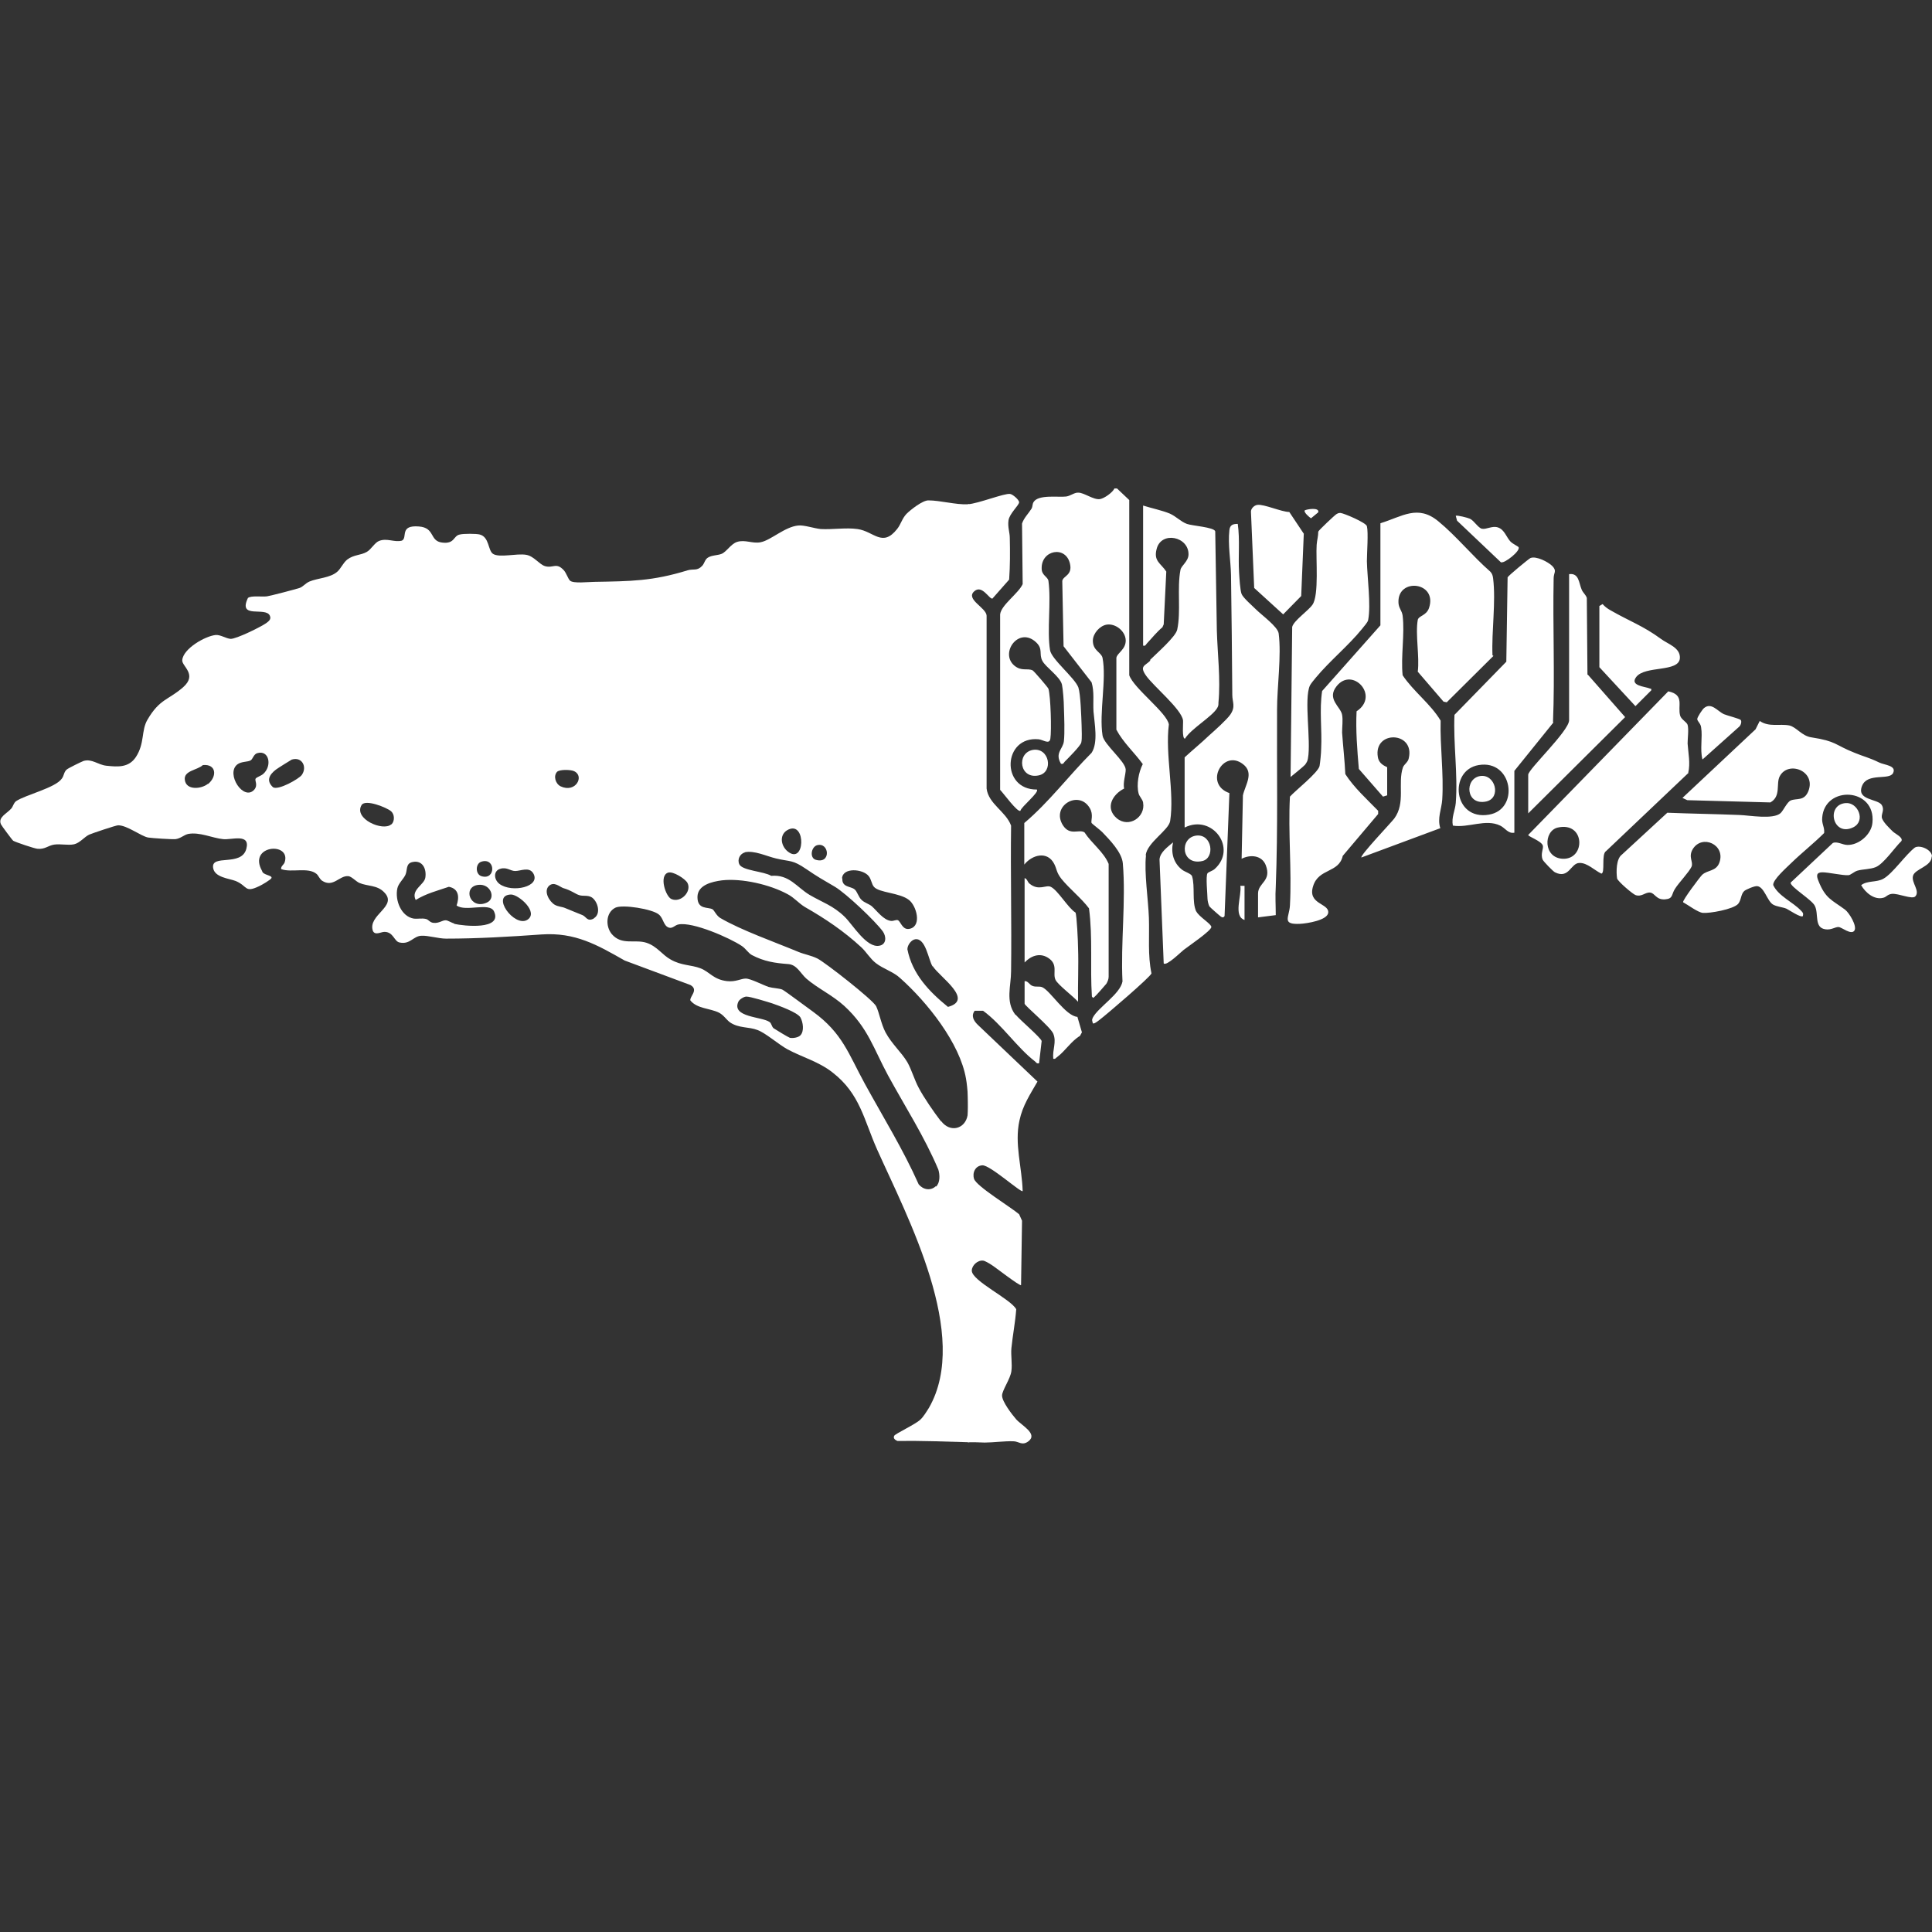 <?xml version="1.0" encoding="UTF-8"?><svg id="a" xmlns="http://www.w3.org/2000/svg" viewBox="0 0 60 60"><rect x="0" y="0" width="60" height="60" fill="#333333" stroke="none"/><rect width="60" height="60" fill="none"/><path d="M30.05,15.66c-.36.02-.85-.12-1.22-.12-.18,0-.55.29-.68.42-.14.15-.17.32-.29.47-.46.58-.72.07-1.23,0-.35-.05-.78.02-1.14,0-.21-.02-.52-.13-.7-.11-.42.04-.85.46-1.17.52-.25.05-.48-.09-.73-.01-.19.06-.33.31-.48.37-.12.05-.31.04-.43.12-.09.06-.1.17-.17.25-.16.17-.27.09-.45.14-1.1.34-1.78.34-2.9.36-.18,0-.66.06-.76-.04-.06-.06-.11-.23-.19-.32-.24-.26-.33-.05-.59-.13-.18-.06-.34-.31-.58-.35-.3-.05-.83.1-1.03-.03-.16-.11-.11-.52-.41-.6-.1-.03-.52-.03-.62,0-.21.04-.15.3-.55.25-.4-.05-.21-.46-.72-.5-.62-.05-.34.35-.53.44-.24.06-.46-.09-.71.01-.13.05-.25.27-.38.34-.19.11-.4.08-.61.24-.13.11-.19.27-.3.37-.22.2-.61.2-.87.31-.12.05-.21.17-.31.2-.12.04-.88.24-1.01.26-.16.02-.49-.03-.59.05-.32.67.55.26.68.55.05.11-.03.17-.11.23-.17.12-.94.5-1.11.49-.14-.01-.31-.13-.46-.12-.32.03-1.01.42-1.04.78-.02.19.48.44.03.84-.47.41-.73.36-1.11,1.01-.2.34-.08.73-.36,1.16-.22.33-.55.31-.92.27-.26-.03-.44-.22-.7-.15-.06.02-.49.23-.53.27-.09.08-.08.19-.15.28-.2.29-1.12.5-1.42.7-.08.06-.09.16-.15.23-.14.16-.42.27-.32.49.01.03.35.49.38.51.06.04.68.25.76.25.23.02.32-.1.51-.13.2-.03.43.03.62-.01.18-.04.32-.23.47-.3.09-.04.83-.29.9-.29.28,0,.71.34.93.38.12.02.73.06.85.05.16-.02.26-.13.39-.16.36-.07.76.13,1.09.16.26.03.85-.19.72.3-.15.57-1.11.15-1.03.6.05.29.49.32.7.4.38.16.27.38.73.16.07-.03.36-.2.38-.25.04-.09-.27-.09-.29-.22-.46-.81.91-.92.7-.27-.03.08-.12.12-.11.21.32.12.84-.07,1.1.15.06.05.09.15.17.21.35.23.54-.17.82-.14.1.01.23.16.34.21.26.11.55.06.77.29.44.44-.52.7-.35,1.2.07.15.25.03.36.03.28,0,.3.3.47.33.33.07.42-.2.68-.21.21-.01.53.09.76.09.98,0,1.99-.06,2.97-.13,1.04-.07,1.72.32,2.58.81l2.04.76c.27.15-.03.36,0,.48.21.26.61.24.89.38.15.08.22.21.34.3.28.19.58.13.86.24.26.1.64.44.93.6.47.25.97.38,1.4.72.85.66.97,1.47,1.38,2.39.95,2.12,2.9,5.77,1.61,8.02-.07.11-.17.28-.27.37-.16.15-.77.43-.81.5-.04.08.03.13.1.16.74-.01,1.49.02,2.23.04V15.66s0,0,0,0ZM6.46,24.34c-.21.17-.68.21-.72-.12-.04-.29.39-.3.56-.46.42-.04.45.35.16.59ZM8.18,24.03c-.06.06-.22.11-.24.15-.04.06.08.19-.04.34-.33.38-.9-.49-.53-.78.13-.1.33-.07.42-.13.06-.04.09-.19.2-.22.37-.11.47.4.18.65ZM9.37,24.07c-.09.12-.72.48-.89.38-.22-.2-.12-.39.09-.55.05-.04.47-.3.49-.31.32-.1.49.23.31.48ZM12.15,25.6c-.25.23-1.18-.17-.92-.6.12-.19.78.08.91.19.12.1.12.31.02.41ZM14.95,26.76c.45-.14.45.59,0,.45-.19-.06-.19-.39,0-.45ZM14.86,27.48c.38-.04.55.42.26.55-.53.24-.77-.5-.26-.55ZM14.11,28.68c-.09-.02-.2-.1-.27-.1-.11,0-.21.1-.38.08-.11-.01-.15-.1-.23-.12-.12-.03-.25,0-.37-.01-.4-.06-.6-.57-.52-.94.03-.15.19-.29.25-.42.07-.15,0-.36.23-.4.3-.06.43.21.39.48-.03.23-.46.38-.3.7.32-.2.68-.29,1.03-.41.31.06.33.32.24.58.28.21,1.02-.11,1.16.18.28.59-.94.46-1.24.39ZM16.37,28.57c-.4.23-1.14-.77-.5-.79.24,0,.88.56.5.79ZM15.51,27.45c-.18-.14-.19-.41.03-.47.2-.06.31.07.46.07.17,0,.43-.14.56.07.25.42-.66.62-1.05.33ZM28.97,30.01c.22.34,1.29,1.04.47,1.26-.58-.47-1.11-1.02-1.26-1.79,0-.13.12-.29.24-.31.33-.05.41.63.54.84ZM26.15,27.28c.02-.35.65-.3.83-.07.08.1.09.25.16.33.16.19.8.18,1.09.41.23.18.4.79.04.89-.24.07-.29-.21-.38-.26-.05-.03-.14.03-.22.02-.24-.03-.43-.31-.6-.46-.09-.07-.23-.11-.31-.19-.1-.09-.14-.27-.22-.33-.12-.1-.4-.06-.38-.34ZM25.37,26.25c.39-.11.45.6-.04.45-.19-.06-.14-.39.04-.45ZM24.49,25.76c.55-.25.51,1.12-.03.68-.23-.19-.26-.55.03-.68ZM23.12,26.47c.3-.07.68.12.98.19.46.11.5.03.94.33.35.24.53.34.89.55.35.21,1.25,1.06,1.49,1.39.11.16.11.4-.11.44-.4.08-.83-.66-1.08-.9-.36-.35-.7-.45-1.09-.68-.4-.24-.63-.64-1.19-.59-.22-.14-.9-.16-.99-.36-.07-.15.02-.33.18-.37ZM20.75,27.1c.15-.05.53.19.6.32.14.27-.21.63-.5.5-.18-.08-.39-.73-.1-.82ZM17.3,23.97c.08-.08.43-.07.53-.02.33.15.05.69-.42.47-.16-.08-.23-.32-.11-.45ZM18.45,28.52c-.21.12-.24-.05-.36-.1-.19-.08-.33-.13-.54-.22-.09-.04-.21-.04-.32-.1-.17-.1-.35-.41-.19-.58.16-.16.34.02.45.06.25.07.39.19.5.22.12.04.26-.01.39.07.18.12.3.51.06.65ZM24.86,32.15c-.06.07-.23.1-.33.08-.04-.01-.47-.27-.51-.3-.06-.06-.06-.15-.12-.19-.23-.17-1.19-.14-.97-.63.03-.07.17-.16.25-.16.13,0,.64.16.8.21.2.07.79.28.88.44.08.15.12.42,0,.55ZM29.06,36.84c-.16.15-.39.11-.53-.06-.48-1.08-1.1-2.08-1.67-3.12-.51-.93-.69-1.57-1.61-2.24-.13-.09-.9-.67-.96-.69-.11-.04-.28-.04-.42-.08-.18-.06-.56-.26-.71-.26-.15,0-.31.11-.58.08-.43-.05-.54-.29-.83-.4-.29-.11-.59-.08-.92-.27-.26-.14-.42-.41-.75-.52-.36-.12-.77.09-1.08-.27-.2-.24-.19-.67.11-.82.22-.11,1.15.04,1.35.21.15.12.14.36.32.41.11.03.18-.08.29-.1.44-.09,1.6.42,1.97.67.12.08.2.22.31.28.38.2.72.25,1.13.28.27.02.38.29.56.45.33.29.82.52,1.18.85.74.68.91,1.33,1.36,2.16.53.97,1.13,1.9,1.56,2.92.05.16.06.41-.07.53ZM29.22,34.82c-.21-.27-.54-.75-.69-1.04-.13-.24-.22-.56-.35-.79-.19-.32-.48-.56-.68-.93-.14-.27-.19-.6-.29-.81-.1-.2-1.57-1.35-1.82-1.48-.2-.1-.41-.13-.6-.21-.72-.3-1.77-.67-2.42-1.05-.12-.07-.19-.24-.24-.27-.14-.08-.47.02-.47-.38,0-.38.46-.48.76-.52.62-.07,1.49.13,2.04.43.21.11.34.28.54.4.63.36,1.21.75,1.75,1.25.16.15.27.35.45.49.23.18.55.27.76.47.83.74,1.85,2.01,2.04,3.12.05.27.09.87.05,1.13-.07.43-.54.56-.82.19Z" fill="#fff"/><path d="M46.38,20.37l-1.45,1.44-.1-.02-.8-.93c.06-.47-.08-1.16,0-1.61.03-.13.27-.13.35-.37.27-.81-.97-.95-.95-.18,0,.18.11.26.13.42.07.57-.06,1.27,0,1.85.33.5.87.89,1.18,1.41-.02.82.1,1.64.05,2.45-.02.3-.16.58-.06.89l-2.45.91c-.06-.05.94-1.1,1.02-1.21.36-.49.1-1.09.27-1.59.04-.1.16-.16.18-.28.2-.84-1.1-.88-.96-.04.04.25.29.3.29.32v.87l-.13.04-.75-.86c-.05-.59-.1-1.2-.07-1.79.73-.48-.13-1.4-.62-.78-.32.4.13.64.17.89.03.16,0,.37,0,.55.03.43.08.86.1,1.29.27.42.67.78,1.02,1.14v.1s-1.1,1.3-1.1,1.3c-.12.54-.75.38-.92.94-.18.56.48.53.47.81,0,.25-.67.35-.87.36-.59.03-.34-.2-.32-.57.06-1.1-.06-2.27,0-3.38.17-.19.87-.74.92-.95.02-.11.05-.41.05-.54.03-.59-.06-1.2.03-1.79l1.81-2.04v-3.17c.68-.21,1.16-.59,1.8-.06.55.45,1.07,1.09,1.61,1.56.06.06.08.13.09.21.09.73-.05,1.65-.02,2.39ZM56.59,27.09c.2,0,.62.1.81.09.07,0,.18-.11.28-.14.17-.05.4-.04.57-.11.25-.1.6-.62.8-.81.06-.11-.18-.22-.26-.29-.1-.1-.33-.31-.35-.45-.01-.12.09-.23,0-.38-.13-.2-.8-.14-.61-.6.17-.41.84-.16.96-.39.12-.24-.27-.25-.43-.33-.33-.16-.47-.18-.76-.3-.63-.25-.56-.36-1.34-.48-.3-.04-.47-.32-.69-.37-.3-.06-.63.06-.92-.14l-.13.26-2.27,2.13.15.07,2.58.07c.34-.19.17-.58.29-.81.26-.5,1.14-.17.89.46-.13.32-.36.21-.55.29-.11.05-.22.3-.31.39-.23.21-.97.07-1.28.06-.75-.03-1.49-.04-2.24-.07l-1.41,1.3c-.18.13-.18.54-.15.74.02.09.5.5.58.52.19.06.3-.1.45-.08.15.02.18.23.46.21.26-.02.19-.15.31-.33.12-.19.43-.51.51-.68.07-.15-.11-.3.04-.55.29-.47,1.02-.14.83.41-.1.29-.37.23-.54.39-.07.07-.62.8-.59.85.15.08.45.31.61.33.21.02.95-.11,1.1-.28.1-.12.08-.3.19-.4.06-.05.32-.16.4-.15.22.02.31.46.49.57.12.07.3.08.42.13.08.04.45.29.51.23.02-.09,0-.11-.06-.17-.24-.26-.7-.45-.86-.79-.03-.16.43-.56.56-.69.33-.32.7-.61,1.02-.93.02-.18-.08-.28-.06-.48.08-1.01,1.67-.93,1.56.16-.03.36-.42.7-.78.69-.14,0-.32-.12-.45-.06l-1.31,1.23c-.02.13.66.53.75.72.13.25-.03.68.33.73.18.03.31-.08.41-.07.09,0,.39.26.49.11.09-.14-.16-.55-.29-.65-.42-.31-.61-.34-.83-.9-.06-.15-.07-.26.13-.26ZM39.01,18.93c-.11-.11-.4-.36-.45-.48-.05-.12-.07-.53-.08-.68-.03-.5.03-1-.04-1.5-.15,0-.24.03-.26.19-.05.46.04.94.05,1.4.02,1.24.03,2.48.04,3.72,0,.23.11.36-.06.61-.11.16-.49.5-.66.65-.24.23-.51.45-.76.68v2.18c.86-.43,1.65.65.93,1.29-.07.06-.19.09-.22.13-.06.09,0,.65,0,.79,0,.06.03.19.06.24.01.02.34.31.36.32.06.03.07.03.11-.02l.15-3.82c-.8-.28-.2-1.38.42-.9.36.27.07.65,0,.97l-.04,1.97c.27-.14.63-.11.75.2.19.5-.24.54-.24.88v.74l.55-.07c0-.29-.02-.59,0-.88.07-1.83.03-3.66.04-5.5,0-.71.14-1.68.05-2.37-.03-.21-.53-.57-.7-.74ZM35.72,20.52c-.16.16-.34.16-.13.46.23.33,1.1,1.04,1.15,1.39.01.09-.04.57.06.57.19-.31.84-.68,1-.95.04-.07.04-.09.04-.17.07-.73-.03-1.52-.05-2.24-.02-1.03-.03-2.05-.05-3.08-.04-.13-.72-.17-.88-.23-.19-.07-.33-.23-.53-.32-.24-.1-.58-.17-.83-.25v4.35c.08.02.08-.03.12-.07.16-.17.3-.35.48-.5l.04-.09.08-1.64c-.17-.26-.4-.32-.3-.7.14-.57,1.01-.39.99.18-.01.21-.23.34-.25.47-.11.57.02,1.29-.1,1.85-.04.22-.65.75-.84.94ZM40.76,18.78c-.13.19-.58.49-.63.69l-.05,4.66s.41-.33.45-.38c.05-.07.08-.12.09-.2.1-.55-.13-1.84.06-2.26.03-.06.13-.18.18-.24.43-.52,1.02-1,1.44-1.52.05-.07.18-.2.19-.28.09-.46-.03-1.33-.04-1.82,0-.26.05-.89,0-1.09-.03-.11-.71-.4-.82-.41-.06,0-.08.01-.13.04-.05.03-.55.5-.56.54,0,.14-.04.27-.05.41-.03.42.08,1.56-.13,1.86ZM49.3,20.96l-.02-2.39c-.03-.1-.12-.16-.16-.26-.09-.21-.08-.52-.39-.48v4.54c-.01.34-1.27,1.52-1.27,1.69v1.2l3.01-2.99-1.16-1.32ZM40.5,16.59l-.46-.69c-.24,0-.79-.25-.99-.22-.1.01-.21.12-.2.22l.1,2.36.9.82.56-.57.08-1.93ZM51.28,21.45c.01-.08,0-.05-.05-.07-.14-.06-.62-.08-.42-.35.27-.37,1.33-.14,1.36-.59.02-.33-.38-.44-.59-.6-.56-.41-.98-.55-1.57-.89-.09-.05-.17-.11-.24-.19l-.1.06v1.9l1.12,1.21.49-.49ZM33.48,29.44c0-.18-.04-1.03-.08-1.1-.23-.14-.55-.7-.77-.8-.15-.07-.37.14-.66-.1-.06-.05-.07-.15-.15-.17v2.62c.19-.2.46-.31.72-.15.34.21.14.48.24.69.07.15.56.52.7.68-.01-.56.02-1.12,0-1.67ZM37.15,28.31c-.14-.31-.03-.77-.13-1.1-.03-.08-.22-.13-.31-.2-.27-.21-.35-.53-.28-.85-.16.14-.4.3-.42.53l.13,3.23c.09.09.54-.36.62-.42.14-.11.85-.59.86-.71,0-.1-.39-.32-.47-.49ZM32.37,30.66c-.09-.04-.2,0-.3-.04-.1-.03-.14-.16-.25-.15v.7c0,.06.8.72.89.93.11.27-.03.49,0,.78.07.02.08-.03.13-.06.24-.18.43-.49.7-.65l.06-.11-.14-.48c-.37-.03-.84-.81-1.09-.92ZM60,26.6c0-.21-.37-.37-.53-.28-.29.22-.69.81-.98.97-.21.12-.5.05-.69.2.13.23.41.47.69.39.09-.02.12-.1.26-.12.21-.02.63.18.73.08.16-.17-.13-.43-.07-.64.06-.22.58-.29.58-.6ZM52.88,23.58l1.13-1.01c.05-.04.09-.16.05-.21-.03-.04-.43-.14-.52-.18-.2-.09-.39-.38-.62-.19-.05.04-.21.28-.21.34,0,.07.11.14.12.26.05.3-.04.68.04.99ZM46.63,17.46c.09.04.6-.35.53-.47,0-.01-.19-.11-.24-.16-.14-.14-.19-.38-.4-.45-.18-.06-.36.07-.5.04-.12-.03-.24-.25-.37-.31-.06-.03-.41-.12-.44-.09l.04.15,1.37,1.3ZM32.07,23.29c-.51.1-.41.92.19.79.47-.1.33-.88-.19-.79ZM37.34,26.74c.4-.09.31-.85-.19-.79-.53.07-.47.94.19.79ZM57.56,25.69c.39-.2.14-.78-.24-.75-.63.05-.4,1.07.24.75ZM38.65,28.57v-1.06h-.13c.05.3-.23.94.13,1.06ZM40.71,16.1l.23-.19c.04-.16-.34-.1-.42-.06-.04.06.15.22.2.25ZM35.59,26.56c-.06.54.07,1.38.09,1.94.02.58-.04,1.16.08,1.73-.03.11-1.41,1.29-1.61,1.44-.04.03-.17.14-.21.11-.02-.08-.04-.1,0-.18.17-.32.85-.73.92-1.12-.06-1.18.11-2.51.01-3.67-.03-.34-.4-.72-.64-.97-.07-.07-.32-.26-.33-.28-.03-.06.07-.26-.06-.47-.34-.57-1.21-.06-.83.54.22.34.5.11.67.22.22.34.6.61.75.98v3.5c0,.08-.03.15-.07.22-.02.03-.34.39-.36.4-.05.04-.04.06-.09,0-.06-.91.03-1.83-.09-2.74-.24-.32-.61-.61-.86-.92-.16-.21-.13-.28-.22-.46-.21-.41-.68-.29-.93.02v-1.29c.77-.65,1.38-1.47,2.09-2.18.21-.32.09-.91.06-1.28-.02-.31.03-.61-.06-.91l-.87-1.12-.04-2.03c.03-.16.32-.17.24-.53-.13-.58-.9-.43-.88.15,0,.21.19.25.21.38.09.65-.05,1.54.05,2.15.04.28.77.86.88,1.16.07.21.09.91.1,1.17,0,.15.02.41-.01.54-.02.1-.41.49-.51.59-.04.04-.04.09-.12.07-.2-.34.06-.45.09-.7.03-.27.01-.77,0-1.06,0-.17-.03-.56-.06-.7-.06-.25-.51-.54-.61-.74-.11-.21.03-.36-.19-.57-.54-.51-1.14.33-.68.72.23.19.4.07.57.15.04.02.47.52.49.57.07.23.1,1.3.06,1.55-.03.19-.21.04-.36.02-1.12-.11-1.19,1.57-.06,1.56.09.08-.49.54-.51.66-.09.06-.53-.55-.63-.65v-5.45c.03-.29.57-.65.7-.94l-.02-1.88c.06-.18.2-.31.3-.47.03-.06.02-.14.06-.2.15-.24.77-.14,1.01-.17.14-.02.26-.13.38-.12.18,0,.47.23.67.2.13-.02.39-.2.45-.33h.08l.38.36v5.44c.14.41,1.18,1.17,1.23,1.53-.12.93.18,2.11.04,3-.05.29-.71.66-.76,1.06ZM35.5,24.92c-.02-.1-.12-.19-.14-.28-.07-.27,0-.66.13-.91-.26-.36-.61-.67-.82-1.07v-2.23c.02-.15.3-.26.29-.55-.01-.28-.32-.53-.6-.48-.21.04-.41.27-.42.48-.01.33.26.37.3.55.13.66-.11,1.71,0,2.41.04.28.71.8.72,1.06,0,.16-.09.4-.05.59-.36.18-.6.6-.23.92.38.32.9-.04.82-.48ZM48.24,22.44l-1.21,1.5v1.92c-.19.04-.29-.15-.44-.22-.45-.22-.99.08-1.47,0-.05-.25.07-.47.09-.7.07-.91-.08-1.83-.04-2.74l1.61-1.65.04-2.62c.02-.05.65-.57.71-.6.18-.07.55.12.68.25.15.16.04.2.04.38-.03,1.49.04,2.98-.02,4.46ZM45.92,23.76c-.94.16-.79,1.73.32,1.54.96-.16.74-1.72-.32-1.54ZM52.44,24l-2.56,2.43c-.16.09-.02.69-.15.7-.21-.1-.44-.34-.68-.33-.27,0-.32.51-.76.29-.06-.03-.35-.33-.38-.39-.08-.19.04-.35,0-.45-.06-.14-.45-.27-.45-.32l4.35-4.46c.52.11.28.45.37.76.04.12.2.19.23.28.04.14,0,.42,0,.58.02.3.09.61.02.91ZM48.38,25.7c-.45.1-.46.95.16.97.71.02.69-1.16-.16-.97ZM45.97,24.1c-.5.08-.45.93.19.79.47-.11.28-.86-.19-.79ZM31.53,31.51c-.31-.41-.13-.89-.13-1.35.02-1.51-.02-3.02,0-4.52-.16-.44-.7-.67-.76-1.15v-5.37c-.01-.25-.67-.51-.38-.76.24-.21.46.25.56.23l.52-.59c.03-.43.03-.86.02-1.29,0-.18-.07-.34-.04-.55.03-.21.32-.46.33-.56,0-.08-.2-.25-.28-.26-.17-.03-.99.3-1.31.32v29.13c.17,0,.34,0,.52.01.26,0,.63-.05.89-.04.17,0,.27.15.47,0,.3-.23-.21-.49-.38-.68-.13-.15-.44-.55-.44-.74,0-.16.26-.52.29-.76.03-.23-.02-.48,0-.71.04-.4.12-.8.15-1.21-.17-.32-1.38-.88-1.38-1.2,0-.16.18-.33.35-.31.05,0,.2.09.26.13.09.05.88.67.92.63l.03-2-.09-.2c-.24-.21-1.33-.87-1.4-1.1-.06-.19.04-.41.26-.42.24-.01,1.2.86,1.25.8-.02-.73-.26-1.47-.1-2.19.1-.47.33-.81.56-1.21l-1.86-1.77c-.12-.12-.21-.27-.09-.43h.26c.58.42,1.06,1.15,1.61,1.57.04.03.05.08.13.06l.08-.69c-.03-.11-.67-.65-.8-.81Z" fill="#fff"/></svg>